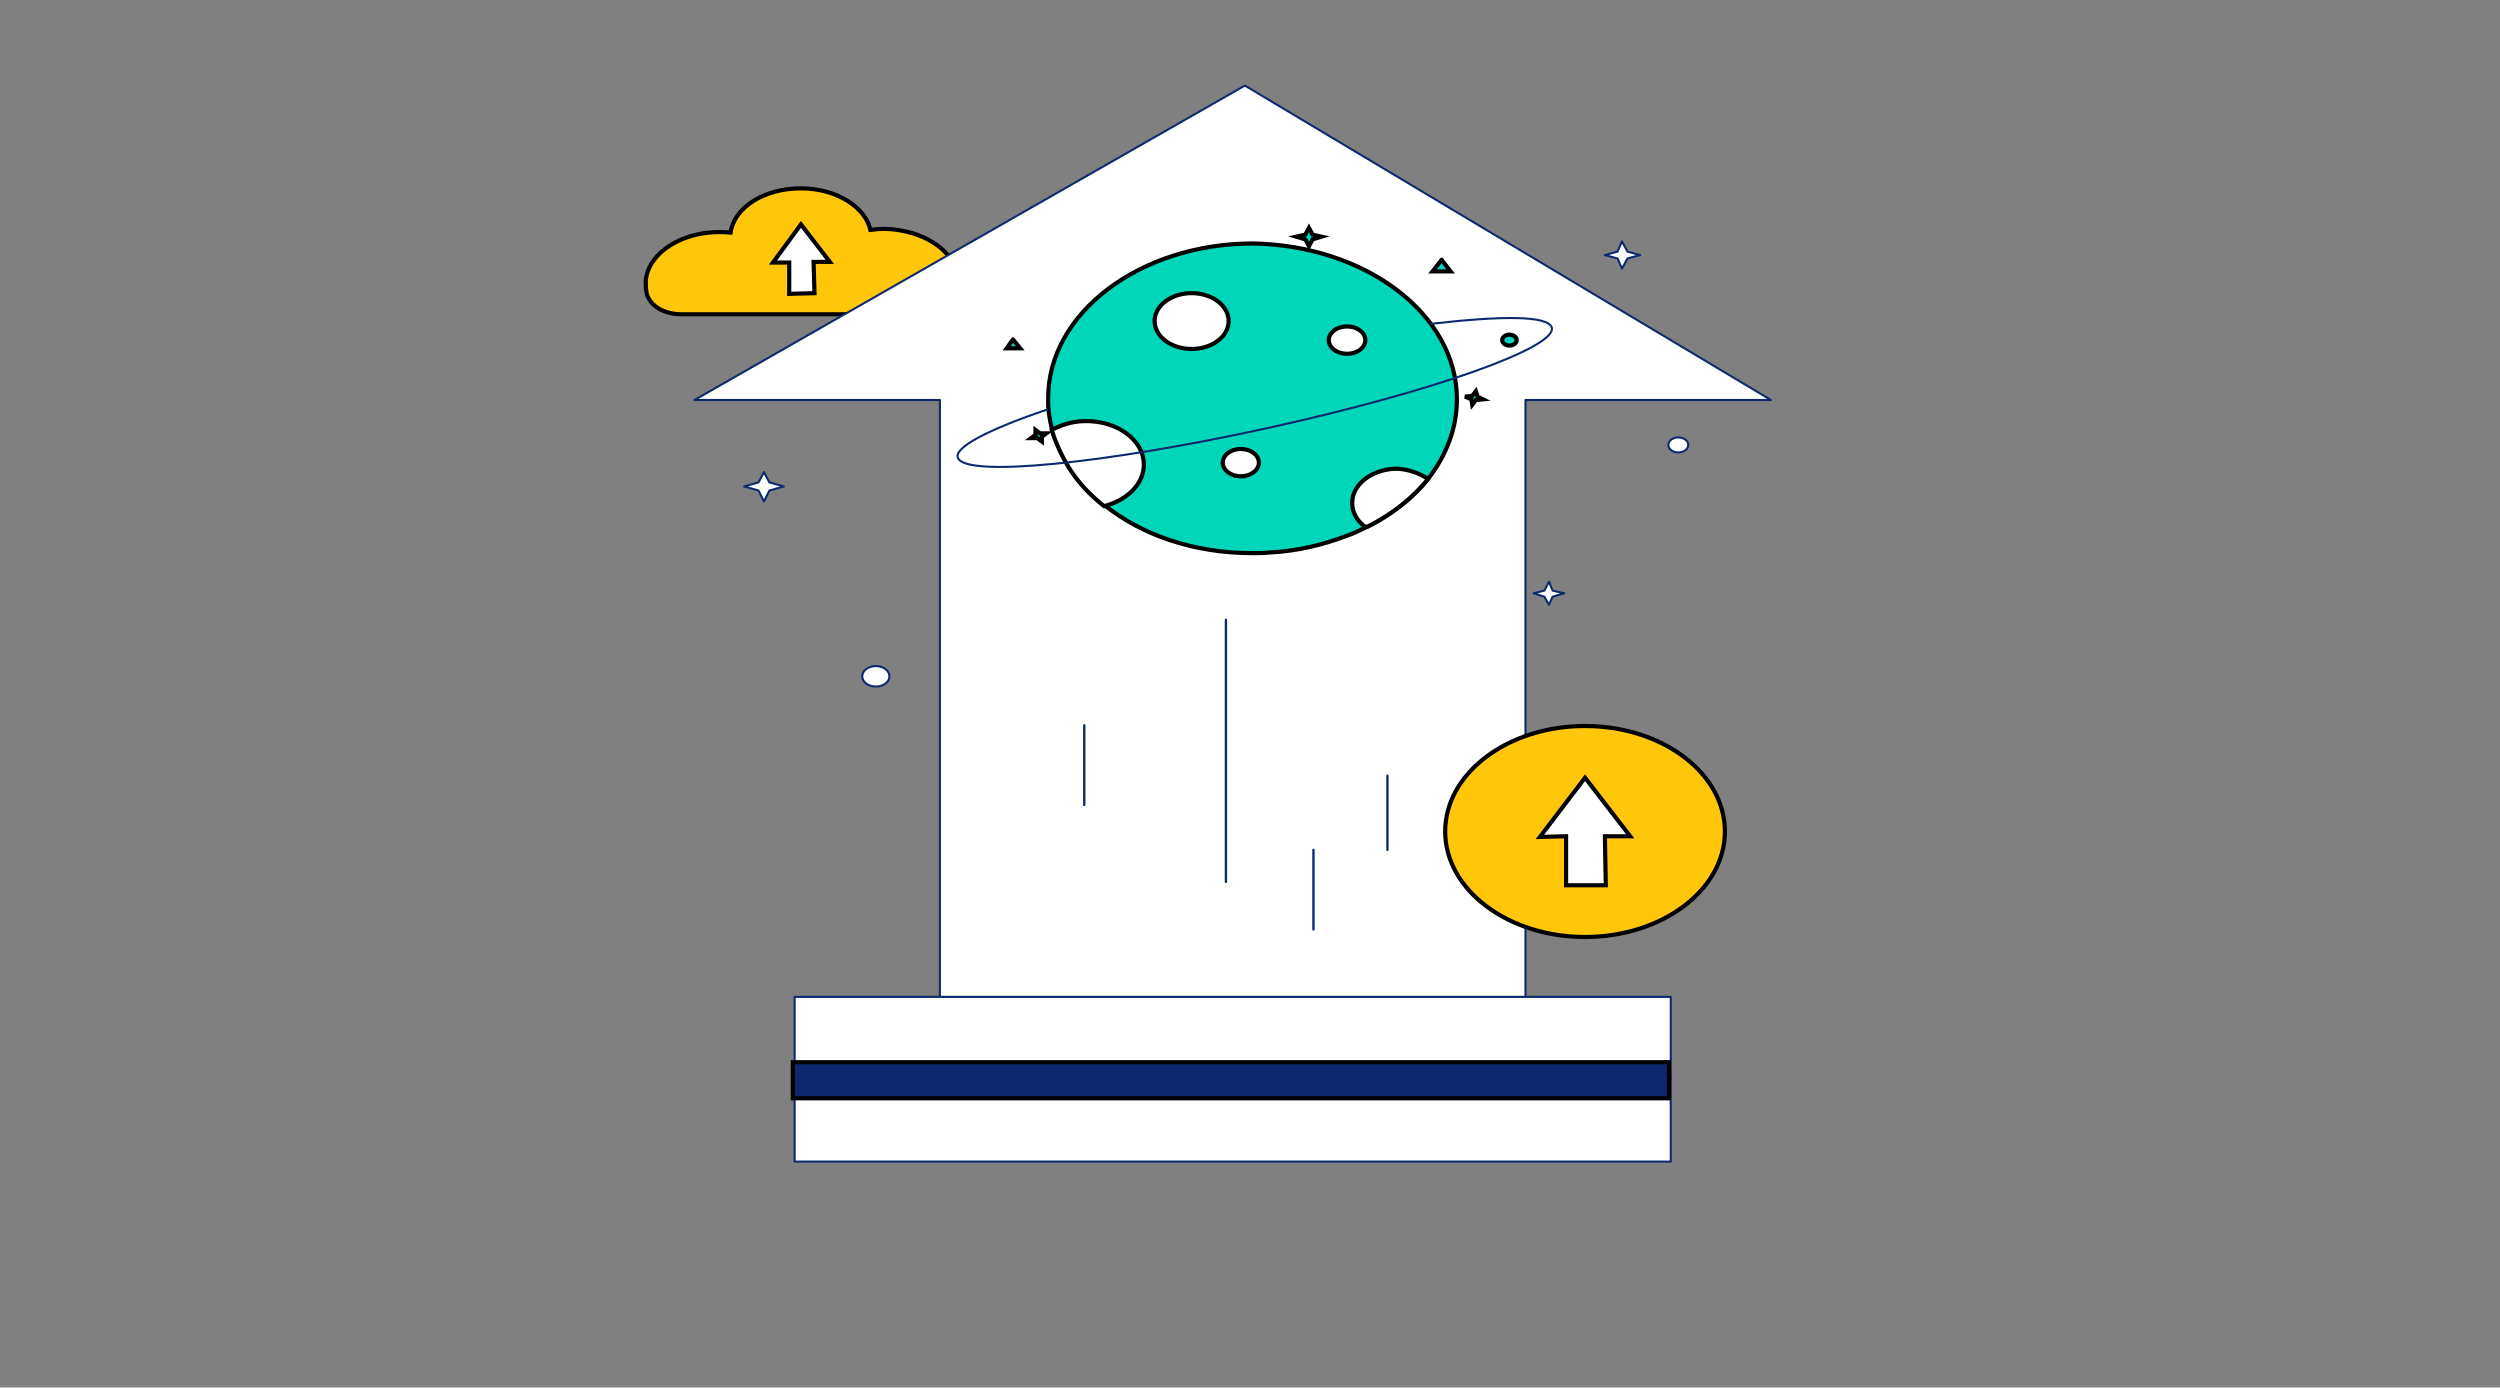 <svg width="600" height="333" xmlns="http://www.w3.org/2000/svg" fill="none">
 <rect width="100%" height="100%" fill="#808080" stroke="none"/>
 <g id="Layer_1">
  <title>Layer 1</title>
  <path stroke="null" fill="#FFC60A" d="m229.258,71.175c0.65,-1.47 0.866,-2.94 0.65,-4.41c-0.433,-5.39 -6.063,-10.127 -13.642,-11.434c-2.599,-0.49 -4.981,-0.49 -7.363,-0.163c-1.299,-5.553 -8.229,-9.964 -16.674,-9.964c-8.878,0 -16.024,4.573 -16.891,10.617c-1.732,-0.163 -3.465,-0.163 -5.197,0c-8.229,0.817 -14.725,5.717 -15.158,11.597c0,0.98 0,1.96 0.217,2.94c0.65,2.94 4.114,5.063 8.229,5.063l57.818,0c3.681,0 6.93,-1.797 8.012,-4.247z"/>
  <path stroke="null" fill="#fff" d="m199.158,62.845l-6.93,-8.984l-6.713,9.147l3.898,0l0,7.514l6.063,-0.163l-0.217,-7.514l3.898,0z"/>
  <path stroke="#0C296E" stroke-linejoin="round" stroke-linecap="round" stroke-miterlimit="10" stroke-width="0.5" fill="#fff" d="m425.017,96.002l-58.901,0l0,159.254l-140.539,0l0,-159.254l-58.901,0l132.094,-75.462l126.247,75.462zm-24.037,162.848l-210.267,0l0,19.927l210.267,0l0,-19.927z"/>
  <path stroke="#0C296E" stroke-linejoin="round" stroke-linecap="round" stroke-miterlimit="10" stroke-width="0.5" fill="#fff" d="m400.98,239.249l-210.267,0l0,19.927l210.267,0l0,-19.927z"/>
  <path stroke="null" fill="#0C296E" d="m400.547,254.93l-210.267,0l0,8.657l210.267,0l0,-8.657z"/>
  <path stroke="#0C296E" stroke-linejoin="round" stroke-linecap="round" stroke-miterlimit="10" stroke-width="0.569" d="m260.225,174.078l0,19.11m33.998,-44.428l0,62.885m21.005,-7.677l0,19.11m17.757,-36.914l0,17.804"/>
  <path stroke="null" fill="#00D6B9" d="m349.659,95.839c0,7.024 -2.599,13.557 -6.93,19.11c-3.681,4.573 -8.662,8.494 -14.509,11.434c-1.732,0.817 -3.248,1.633 -5.197,2.287c-5.63,2.123 -11.694,3.593 -18.19,3.92c-1.516,0.163 -2.815,0.163 -4.331,0.163c-14.076,0 -26.635,-4.41 -35.514,-11.597c-3.681,-2.94 -6.713,-6.207 -8.878,-9.964c-1.516,-2.613 -2.815,-5.39 -3.681,-8.33c-0.433,-1.96 -0.866,-4.083 -0.866,-6.207l0,-1.143c0,-20.417 22.088,-37.078 49.156,-37.078c27.068,0.49 48.94,16.987 48.94,37.404z"/>
  <path stroke="null" fill="#fff" d="m285.994,83.752a8.878,6.697 0 1 0 0,-13.394a8.878,6.697 0 0 0 0,13.394zm37.246,1.143a4.331,3.267 0 1 0 0,-6.532a4.331,3.267 0 0 0 0,6.534l0,-0.002zm-25.553,29.401a4.331,3.267 0 1 0 0.002,-6.532a4.331,3.267 0 0 0 -0.002,6.532zm45.042,0.653c-3.681,4.573 -8.662,8.494 -14.509,11.434l-0.65,0c-1.949,-1.47 -3.032,-3.43 -3.032,-5.717c0,-4.41 4.764,-8.167 10.827,-8.167c2.815,0.163 5.414,1.143 7.363,2.45zm-68.212,-3.43c0,4.573 -3.898,8.494 -9.528,9.964c-3.681,-2.94 -6.713,-6.207 -8.878,-9.964c-1.516,-2.613 -2.815,-5.39 -3.681,-8.33c2.382,-1.307 5.197,-2.123 8.229,-2.123c7.796,0 13.859,4.737 13.859,10.454z"/>
  <path stroke="#0C296E" stroke-linejoin="round" stroke-linecap="round" stroke-miterlimit="10" stroke-width="0.5" d="m343.595,77.708c16.891,-1.96 27.718,-1.96 28.801,0.817c1.732,4.737 -28.584,15.517 -67.996,24.174c-39.412,8.657 -72.76,11.924 -74.492,7.187c-1.083,-2.45 7.363,-6.86 21.438,-11.597"/>
  <path stroke="null" fill="#00D6B9" d="m243.117,81.465l-1.516,2.123l3.248,0l-1.732,-2.123zm102.86,-19.11l-2.165,2.777l4.331,0l-2.165,-2.777zm-95.93,43.613l-1.083,-0.817l-1.516,0l1.083,-0.817l0,-1.143l1.083,0.817l1.516,0l-1.083,0.817l0,1.143zm103.293,-8.822l-0.217,-1.307l-1.516,-0.653l1.732,-0.163l0.866,-1.143l0.433,1.307l1.299,0.653l-1.732,0.163l-0.866,1.143zm-39.195,-42.468l0.866,1.633l2.165,0.49l-2.165,0.653l-0.866,1.633l-0.866,-1.633l-2.165,-0.653l2.165,-0.49l0.866,-1.633zm48.073,28.257a1.732,1.307 0 1 0 0,-2.613a1.732,1.307 0 0 0 0,2.613z"/>
  <path stroke="null" fill="#FFC60A" d="m380.408,224.876c18.536,0 33.565,-11.336 33.565,-25.317c0,-13.983 -15.028,-25.317 -33.565,-25.317c-18.536,0 -33.565,11.334 -33.565,25.317c0,13.982 15.028,25.317 33.565,25.317z"/>
  <path stroke="null" fill="#fff" d="m391.236,200.7l-10.827,-14.047l-10.827,14.21l6.28,-0.163l0,11.76l9.528,0l-0.217,-11.76l6.063,0z"/>
  <path stroke="#0C296E" stroke-linejoin="round" stroke-linecap="round" stroke-miterlimit="10" stroke-width="0.5" fill="#fff" d="m183.35,113.318l1.299,2.45l3.465,0.98l-3.465,0.98l-1.299,2.613l-1.299,-2.613l-3.465,-0.98l3.465,-0.98l1.299,-2.45zm188.396,26.296l0.866,2.123l2.815,0.653l-2.815,0.817l-0.866,1.96l-1.083,-1.96l-2.599,-0.817l2.599,-0.653l1.083,-2.123zm17.54,-81.669l1.299,2.45l3.032,0.817l-3.032,0.817l-1.299,2.45l-1.083,-2.45l-3.032,-0.817l3.032,-0.817l1.083,-2.45zm-179.085,106.823a3.248,2.45 0 1 0 -0.002,-4.902a3.248,2.45 0 0 0 0.002,4.902zm192.51,-56.188a2.382,1.797 0 1 0 0.002,-3.592a2.382,1.797 0 0 0 -0.002,3.592z"/>
 </g>

</svg>